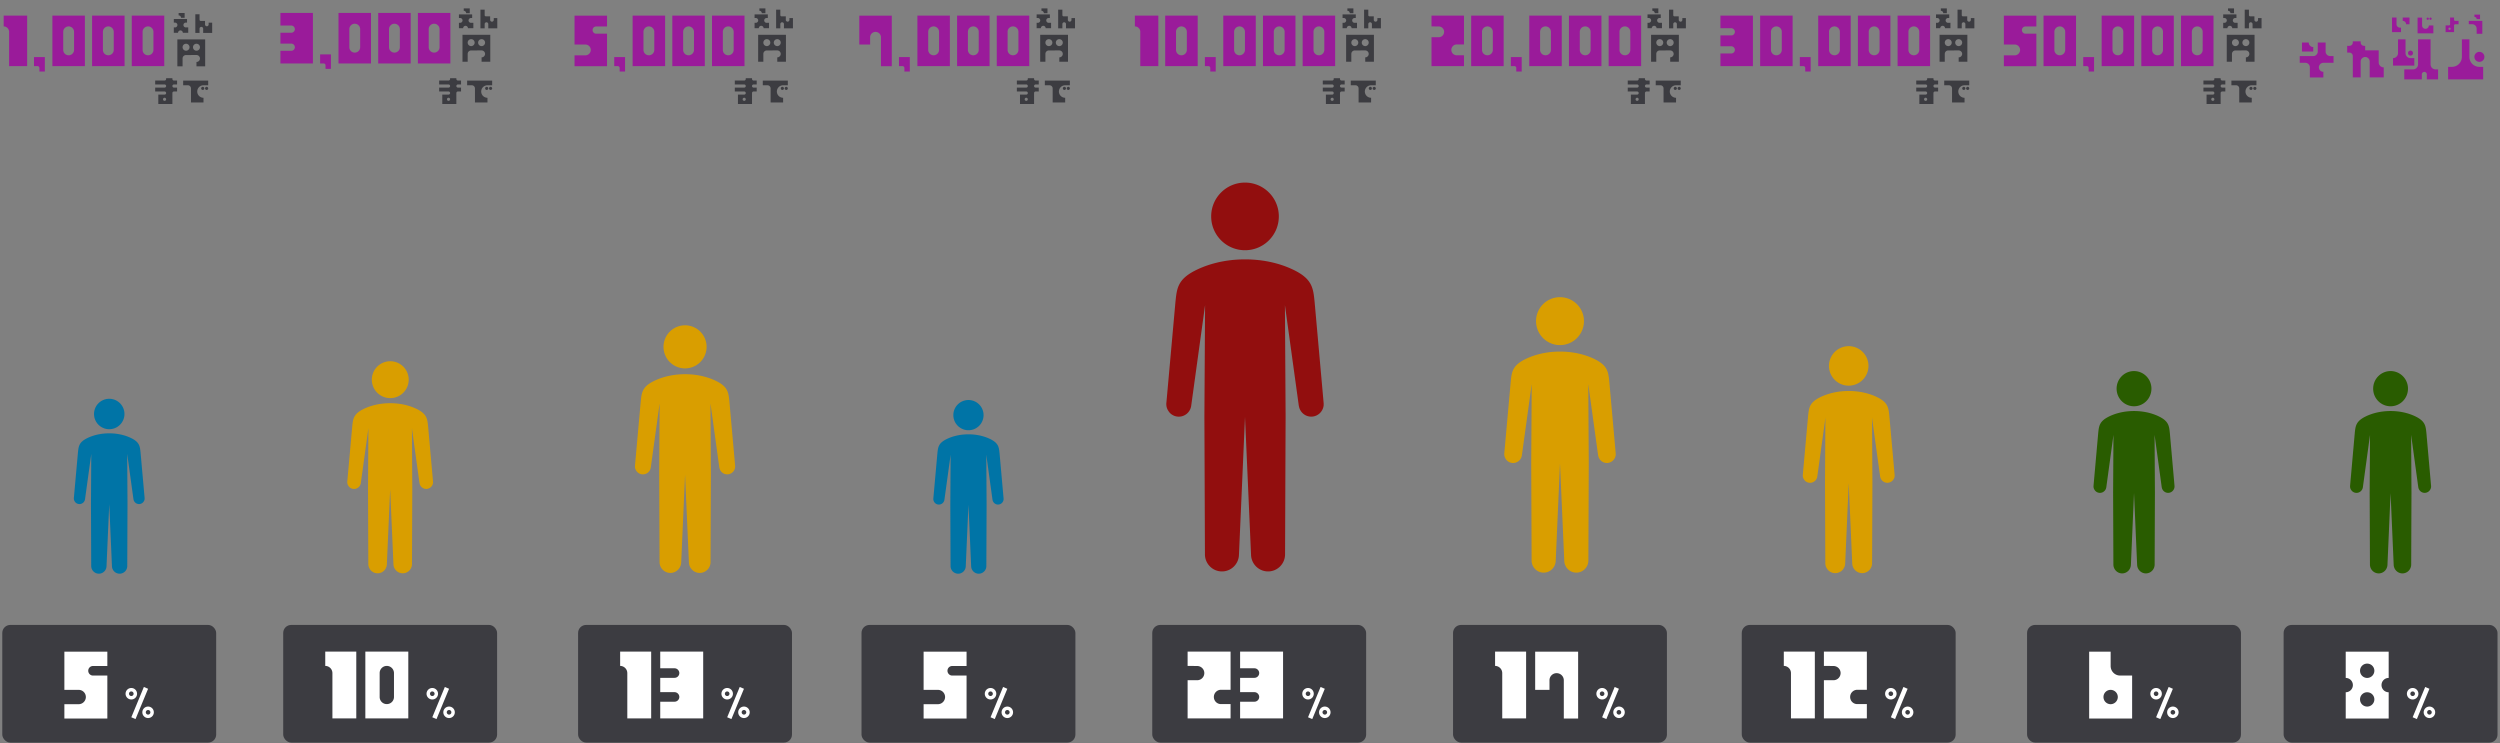 <svg width="935" height="278" fill="none" xmlns="http://www.w3.org/2000/svg"><rect width="100%" height="100%" fill="#808080" stroke="none"/><path d="M728.116 3.133v1.8h-1.35c0-.5-.4-.9-.9-.9v-.9h2.25Zm-.67 7.42c0-.49-.4-.9-.9-.9s-.9.41-.9.9h-1.58v-2.02h.45c.5 0 .9-.41.9-.9 0-.5-.4-.9-.9-.9h-.45v-1.35h4.95v1.35h-.45c-.49 0-.9.4-.9.9 0 .49.41.9.9.9h.9v2.02h-2.02Zm10.97.03h-3.37v-1.58c0-.37-.3-.67-.68-.67-.37 0-.67.3-.67.67v1.58h-1.58v-6.98h1.58v2.06c0 .25.2.45.45.45h1.6v1.32c0 .37.31.67.68.67.37 0 .67-.3.67-.67v-.68h1.32v3.83ZM725.395 23.094V13.02h10.4v10.062h-3.25v-1.625c.715 0 1.3-.572 1.3-1.3 0-.715-.585-1.287-1.3-1.3l-3.9.013c-.728 0-1.3.572-1.3 1.3v2.925h-1.95Zm3.25-5.85c.715 0 1.3-.585 1.3-1.3 0-.728-.585-1.3-1.3-1.3-.728 0-1.3.572-1.3 1.3 0 .715.572 1.3 1.3 1.3Zm2.6-1.3c0 .715.572 1.3 1.3 1.3.715 0 1.3-.585 1.3-1.3 0-.728-.585-1.3-1.3-1.3-.728 0-1.3.572-1.3 1.3ZM723.691 31.59a.59.59 0 0 0-.585.585.59.59 0 0 0 .585.585h1.17v1.456h-1.17a.59.59 0 0 0-.585.585v4.095h-5.265v-3.51h2.34c.325 0 .585-.26.585-.585a.583.583 0 0 0-.585-.585h-3.51V32.76h3.51c.325 0 .585-.26.585-.585a.583.583 0 0 0-.585-.585h-3.51v-1.469h3.51c.325 0 .585-.26.585-.585v-.286h2.34v.286a.59.59 0 0 0 .585.585h1.17v1.469h-1.17Zm-3.51 6.136c.325 0 .585-.26.585-.585a.583.583 0 0 0-.585-.585.59.59 0 0 0-.585.585.59.59 0 0 0 .585.585Zm14.859-4.667c0 .325-.26.585-.585.585a.583.583 0 0 1-.585-.585.59.59 0 0 1 .585-.585.59.59 0 0 1 .585.585Zm1.456 0c0 .325-.26.585-.585.585a.59.59 0 0 1-.585-.585.6.6 0 0 1 .585-.585.59.59 0 0 1 .585.585Zm-9.36-2.925h9.36v1.755h-1.755a2.347 2.347 0 0 0-2.34 2.34c0 1.3 1.053 2.34 2.34 2.34v1.755h-4.68v-5.265a1.18 1.18 0 0 0-1.157-1.17h-1.768v-1.755Z" fill="#3C3C41"/><path d="M655.593 24.725h-12.15V20h4.05c.729 0 1.35-.594 1.35-1.35 0-.73-.621-1.35-1.35-1.35h-4.05v-4.05h4.05c.729 0 1.35-.594 1.35-1.35 0-.73-.621-1.35-1.35-1.35h-4.05V5.825h12.15v18.9Zm2.695-18.9h12.15v18.9h-12.15v-18.9Zm8.1 12.825V11.9a2.04 2.04 0 0 0-2.025-2.025 2.022 2.022 0 0 0-2.025 2.025v6.75c0 1.134.891 2.025 2.025 2.025a2.022 2.022 0 0 0 2.025-2.025Zm10.795 2.7v5.4h-2.025V25.4a.705.705 0 0 0-.675-.675h-1.35V21.35h4.05Zm2.832-15.525h12.15v18.9h-12.15v-18.9Zm8.1 12.825V11.9a2.04 2.04 0 0 0-2.025-2.025 2.022 2.022 0 0 0-2.025 2.025v6.75c0 1.134.891 2.025 2.025 2.025a2.022 2.022 0 0 0 2.025-2.025Zm6.744-12.825h12.15v18.9h-12.15v-18.9Zm8.1 12.825V11.9a2.04 2.04 0 0 0-2.025-2.025 2.022 2.022 0 0 0-2.025 2.025v6.75c0 1.134.891 2.025 2.025 2.025a2.022 2.022 0 0 0 2.025-2.025Zm6.745-12.825h12.15v18.9h-12.15v-18.9Zm8.1 12.825V11.9a2.04 2.04 0 0 0-2.025-2.025 2.022 2.022 0 0 0-2.025 2.025v6.75c0 1.134.891 2.025 2.025 2.025a2.022 2.022 0 0 0 2.025-2.025Z" fill="#9A1B9A"/><path d="M696.641 142.074a7.385 7.385 0 1 0-10.444-10.444 7.385 7.385 0 0 0 10.444 10.444ZM708.585 178.056a3.016 3.016 0 0 0-.006-.537l-.368-4.145-1.599-17.873c-.293-2.809-.43-4.819-4.151-6.754-2.004-1.043-5.774-2.516-11.037-2.516-5.262 0-9.032 1.473-11.036 2.516-3.721 1.935-3.852 3.945-4.152 6.754l-1.978 22.018c-.044.374-.007.743.093 1.086.081.268.206.512.362.743.138.212.294.405.487.568.4.343.899.574 1.461.637a2.74 2.74 0 0 0 3.021-2.429l3.022-21.899-.15 24.234.118 30.076c-.043 2.067 1.586 3.777 3.64 3.821 2.054.043 3.745-1.605 3.789-3.671l1.317-30.045 1.317 30.045c.044 2.066 1.736 3.708 3.79 3.671a3.728 3.728 0 0 0 3.639-3.821l.119-30.076-.15-24.234 2.397 17.367.624 4.532c0 .044.019.088.031.131.238 1.436 1.542 2.46 2.997 2.291a2.738 2.738 0 0 0 2.409-2.484v-.025l-.006.019Z" fill="#D99E00"/><rect x="651.418" y="233.723" width="80" height="44" rx="3" fill="#3C3C41"/><path d="M667.143 249.049v-5.356h11.605v24.995h-8.927v-16.961a2.697 2.697 0 0 0-2.678-2.678Zm18.565.035-3.571-.035v-5.356h16.068v14.283h-3.57a2.675 2.675 0 0 0-2.679 2.678 2.653 2.653 0 0 0 2.679 2.678h3.57v5.356h-16.068v-14.283h3.571a2.675 2.675 0 0 0 2.678-2.678c0-1.464-1.214-2.643-2.678-2.643ZM707.178 257.308a2.15 2.15 0 0 1 2.149 2.149 2.14 2.14 0 0 1-2.149 2.149 2.139 2.139 0 0 1-2.149-2.149 2.15 2.15 0 0 1 2.149-2.149Zm0 3.008a.861.861 0 0 0 .859-.859.874.874 0 0 0-.859-.86.862.862 0 0 0-.86.86.85.85 0 0 0 .86.859Zm4.693-3.386 1.582.67-4.694 11.33-1.581-.671 4.693-11.329Zm1.582 7.323a2.15 2.15 0 1 1-.002 4.3 2.15 2.15 0 0 1 .002-4.3Zm0 3.009a.862.862 0 0 0 .859-.86.85.85 0 0 0-.859-.859.862.862 0 0 0-.86.859c0 .465.396.86.86.86Z" fill="#fff"/><path d="M860.942 19.28v-3.372h2.528c0 .937.75 1.686 1.686 1.686v1.685h-4.214Zm11.799 4.213h-3.802c-.917 0-1.685.768-1.685 1.686a1.69 1.69 0 0 0 1.685 1.686v2.116h-5.057v-3.802a1.69 1.69 0 0 0-1.685-1.686h-2.098v-2.528h5.057a1.68 1.68 0 0 0 1.686-1.686v-3.37h2.94v3.37a1.69 1.69 0 0 0 1.686 1.686h1.273v2.528Zm16.894-.168c0 1.049.843 1.873 1.873 1.873v3.745h-5.244v-5.937c0-.917-.75-1.685-1.686-1.685-.918 0-1.686.768-1.686 1.685v5.938h-2.94v-7.998c0-.693-.562-1.273-1.274-1.273h-.842v-2.529h.842a1.26 1.26 0 0 0 1.274-1.255v-.43h2.94v.43c0 .693.581 1.274 1.274 1.255h.412v1.686h5.057v4.495Zm12.829-3.465a.923.923 0 0 1-.917.936c-.525.02-.937-.412-.956-.936a.969.969 0 0 1 .956-.937c.505 0 .917.431.917.937Zm-7.473 1.873c1.03 0 1.873-.824 1.873-1.873v-5.15h2.81v5.15c0 1.049.824 1.873 1.873 1.873h1.404v2.81h-7.96v-2.81Zm16.857 7.96h-4.215V27.82a.95.95 0 0 0-.936-.937.939.939 0 0 0-.936.937v1.873h-6.556v-3.746h3.278c1.03 0 1.873-.824 1.873-1.873v-9.365h4.682v9.365c0 1.049.824 1.873 1.873 1.873h.937v3.746Zm15.451-10.301c1.03 0 1.873.843 1.873 1.873a1.867 1.867 0 0 1-1.873 1.872 1.855 1.855 0 0 1-1.873-1.872c0-1.03.824-1.873 1.873-1.873Zm-11.706 10.3V25.01h1.405a3.745 3.745 0 0 0 3.746-3.745v-6.556h2.809v6.556a3.733 3.733 0 0 0 3.746 3.745h1.405v4.683h-13.111ZM894.612 12.025V6.547h1.685v2.528c0 .702.572 1.264 1.265 1.264h.421v1.686h-3.371Zm6.536-5.478v2.528h-1.264c0-.702-.571-1.264-1.264-1.264V6.547h2.528Zm8.925 5.918h-5.9v-5.89h1.685v2.95c0 .693.572 1.255 1.265 1.255.702 0 1.264-.562 1.264-1.255v-.01h1.686v2.95Zm-1.686-5.469a.425.425 0 0 1-.421.422.432.432 0 0 1-.422-.422c0-.234.197-.421.422-.421a.42.42 0 0 1 .421.421Zm1.058 0a.425.425 0 0 1-.421.422.426.426 0 0 1-.422-.422.42.42 0 0 1 .422-.421.42.42 0 0 1 .421.421Zm8.793.815h1.265v1.264h-1.265a.42.42 0 0 0-.421.422v2.528h-3.165V9.497h1.264a.42.42 0 0 0 .421-.422V6.547h1.48v.843a.42.42 0 0 0 .421.42Zm-2.107 3.371a.42.42 0 0 0 .422-.421.42.42 0 0 0-.422-.422.42.42 0 0 0-.421.422.42.42 0 0 0 .421.421Zm12.249-3.39v4.842h-2.107v-1.892c0-.936-.749-1.686-1.685-1.686h-1.265V7.792h5.057Zm-.843-2.322v1.685h-1.264a.839.839 0 0 0-.843-.842V5.47h2.107Z" fill="#9A1B9A"/><g clip-path="url(#a)" fill="#295C00"><path d="M898.683 150.017c2.544-2.571 2.544-6.739 0-9.31a6.465 6.465 0 0 0-9.212 0c-2.544 2.571-2.544 6.739 0 9.31a6.465 6.465 0 0 0 9.212 0ZM909.218 182.093a2.744 2.744 0 0 0-.006-.479l-.325-3.695-1.409-15.932c-.259-2.504-.38-4.296-3.662-6.021-1.767-.93-5.093-2.243-9.735-2.243-4.642 0-7.968 1.313-9.735 2.243-3.282 1.725-3.398 3.517-3.662 6.021l-1.745 19.627a2.47 2.47 0 0 0 .082.969c.072.239.182.456.32.662.121.189.258.362.429.506.352.306.793.512 1.289.568 1.321.15 2.516-.818 2.665-2.165l2.665-19.521-.132 21.602.104 26.812c-.038 1.842 1.399 3.367 3.21 3.406 1.812.039 3.304-1.43 3.343-3.272l1.161-26.784 1.162 26.784c.039 1.842 1.531 3.305 3.343 3.272 1.811-.039 3.248-1.558 3.21-3.406l.104-26.812-.132-21.602 2.115 15.481.55 4.04c0 .039.017.078.028.117.209 1.28 1.36 2.193 2.643 2.042 1.156-.133 2.026-1.079 2.125-2.215v-.022l-.005.017Z"/></g><rect x="854.074" y="233.723" width="80" height="44" rx="3" fill="#3C3C41"/><path d="M890.689 256.226a2.675 2.675 0 0 0 2.678 2.678v9.819h-16.068v-9.819a2.697 2.697 0 0 0 2.678-2.678c0-1.5-1.214-2.678-2.678-2.678v-9.82h16.068v9.82a2.652 2.652 0 0 0-2.678 2.678Zm-5.356 8.034a2.697 2.697 0 0 0 2.678-2.678c0-1.5-1.214-2.678-2.678-2.678a2.652 2.652 0 0 0-2.678 2.678 2.674 2.674 0 0 0 2.678 2.678Zm0-10.712a2.697 2.697 0 0 0 2.678-2.678c0-1.5-1.214-2.678-2.678-2.678a2.652 2.652 0 0 0-2.678 2.678 2.674 2.674 0 0 0 2.678 2.678ZM902.334 257.308a2.15 2.15 0 0 1 2.149 2.149 2.14 2.14 0 0 1-2.149 2.149 2.139 2.139 0 0 1-2.149-2.149 2.15 2.15 0 0 1 2.149-2.149Zm0 3.008a.861.861 0 0 0 .859-.859.874.874 0 0 0-.859-.86.862.862 0 0 0-.86.86.85.85 0 0 0 .86.859Zm4.693-3.386 1.582.67-4.694 11.33-1.581-.671 4.693-11.329Zm1.582 7.323a2.15 2.15 0 1 1-.002 4.3 2.15 2.15 0 0 1 .002-4.3Zm0 3.009c.481 0 .86-.395.86-.86a.852.852 0 0 0-.86-.859.862.862 0 0 0-.86.859c0 .465.396.86.86.86Z" fill="#fff"/><path d="M835.526 3.133v1.8h-1.35c0-.5-.4-.9-.9-.9v-.9h2.25Zm-.67 7.42c0-.49-.4-.9-.9-.9s-.9.41-.9.9h-1.58v-2.02h.45c.5 0 .9-.41.9-.9 0-.5-.4-.9-.9-.9h-.45v-1.35h4.95v1.35h-.45c-.49 0-.9.4-.9.9 0 .49.41.9.9.9h.9v2.02h-2.02Zm10.97.03h-3.37v-1.58c0-.37-.3-.67-.68-.67-.37 0-.67.3-.67.67v1.58h-1.58v-6.98h1.58v2.06c0 .25.2.45.45.45h1.6v1.32c0 .37.31.67.68.67.37 0 .67-.3.67-.67v-.68h1.32v3.83ZM832.805 23.094V13.02h10.4v10.062h-3.25v-1.625c.715 0 1.3-.572 1.3-1.3 0-.715-.585-1.287-1.3-1.3l-3.9.013c-.728 0-1.3.572-1.3 1.3v2.925h-1.95Zm3.25-5.85c.715 0 1.3-.585 1.3-1.3 0-.728-.585-1.3-1.3-1.3-.728 0-1.3.572-1.3 1.3 0 .715.572 1.3 1.3 1.3Zm2.6-1.3c0 .715.572 1.3 1.3 1.3.715 0 1.3-.585 1.3-1.3 0-.728-.585-1.3-1.3-1.3-.728 0-1.3.572-1.3 1.3ZM831.101 31.59a.59.59 0 0 0-.585.585.59.59 0 0 0 .585.585h1.17v1.456h-1.17a.59.59 0 0 0-.585.585v4.095h-5.265v-3.51h2.34c.325 0 .585-.26.585-.585a.583.583 0 0 0-.585-.585h-3.51V32.76h3.51c.325 0 .585-.26.585-.585a.583.583 0 0 0-.585-.585h-3.51v-1.469h3.51c.325 0 .585-.26.585-.585v-.286h2.34v.286a.59.59 0 0 0 .585.585h1.17v1.469h-1.17Zm-3.51 6.136c.325 0 .585-.26.585-.585a.583.583 0 0 0-.585-.585.59.59 0 0 0-.585.585.59.59 0 0 0 .585.585Zm14.859-4.667c0 .325-.26.585-.585.585a.583.583 0 0 1-.585-.585.59.59 0 0 1 .585-.585.59.59 0 0 1 .585.585Zm1.456 0c0 .325-.26.585-.585.585a.59.59 0 0 1-.585-.585.6.6 0 0 1 .585-.585.59.59 0 0 1 .585.585Zm-9.36-2.925h9.36v1.755h-1.755a2.347 2.347 0 0 0-2.34 2.34c0 1.3 1.053 2.34 2.34 2.34v1.755h-4.68v-5.265a1.18 1.18 0 0 0-1.157-1.17h-1.768v-1.755Z" fill="#3C3C41"/><path d="M757.543 9.902c-.756 0-1.35.594-1.35 1.35 0 .729.594 1.35 1.323 1.35h4.077v12.15h-12.15v-4.05h4.05a2.04 2.04 0 0 0 2.025-2.025 2.022 2.022 0 0 0-2.025-2.025h-4.05v-10.8h12.15v4.05h-4.05Zm6.745-4.077h12.15v18.9h-12.15v-18.9Zm8.1 12.825V11.9a2.04 2.04 0 0 0-2.025-2.025 2.022 2.022 0 0 0-2.025 2.025v6.75c0 1.134.891 2.025 2.025 2.025a2.022 2.022 0 0 0 2.025-2.025Zm10.795 2.7v5.4h-2.025V25.4a.705.705 0 0 0-.675-.675h-1.35V21.35h4.05Zm2.832-15.525h12.15v18.9h-12.15v-18.9Zm8.1 12.825V11.9a2.04 2.04 0 0 0-2.025-2.025 2.022 2.022 0 0 0-2.025 2.025v6.75c0 1.134.891 2.025 2.025 2.025a2.022 2.022 0 0 0 2.025-2.025Zm6.744-12.825h12.15v18.9h-12.15v-18.9Zm8.1 12.825V11.9a2.04 2.04 0 0 0-2.025-2.025 2.022 2.022 0 0 0-2.025 2.025v6.75c0 1.134.891 2.025 2.025 2.025a2.022 2.022 0 0 0 2.025-2.025Zm6.745-12.825h12.15v18.9h-12.15v-18.9Zm8.1 12.825V11.9a2.04 2.04 0 0 0-2.025-2.025 2.022 2.022 0 0 0-2.025 2.025v6.75c0 1.134.891 2.025 2.025 2.025a2.022 2.022 0 0 0 2.025-2.025Z" fill="#9A1B9A"/><g clip-path="url(#b)" fill="#295C00"><path d="M802.73 150.017c2.543-2.571 2.543-6.739 0-9.31a6.466 6.466 0 0 0-9.213 0c-2.543 2.571-2.543 6.739 0 9.31a6.466 6.466 0 0 0 9.213 0ZM813.265 182.093a2.744 2.744 0 0 0-.006-.479l-.325-3.695-1.409-15.932c-.259-2.504-.38-4.296-3.662-6.021-1.768-.93-5.093-2.243-9.735-2.243-4.642 0-7.968 1.313-9.735 2.243-3.282 1.725-3.398 3.517-3.662 6.021l-1.745 19.627a2.47 2.47 0 0 0 .082.969c.072.239.182.456.319.662.122.189.259.362.43.506a2.36 2.36 0 0 0 1.288.568c1.322.15 2.517-.818 2.665-2.165l2.666-19.521-.133 21.602.105 26.812c-.039 1.842 1.399 3.367 3.21 3.406 1.812.039 3.304-1.43 3.343-3.272l1.161-26.784 1.162 26.784c.039 1.842 1.531 3.305 3.342 3.272 1.812-.039 3.249-1.558 3.211-3.406l.104-26.812-.132-21.602 2.115 15.481.55 4.04c0 .039.017.078.028.117.209 1.28 1.36 2.193 2.643 2.042 1.156-.133 2.026-1.079 2.125-2.215v-.022l-.005.017Z"/></g><rect x="758.121" y="233.723" width="80" height="44" rx="3" fill="#3C3C41"/><path d="M792.915 252.655h4.499v16.068h-16.068v-24.995h8.034v5.356c0 1.964 1.571 3.571 3.535 3.571Zm-3.535 10.712a2.697 2.697 0 0 0 2.678-2.678 2.675 2.675 0 0 0-2.678-2.678 2.652 2.652 0 0 0-2.678 2.678 2.674 2.674 0 0 0 2.678 2.678ZM806.381 257.308a2.15 2.15 0 0 1 2.149 2.149 2.14 2.14 0 0 1-2.149 2.149 2.139 2.139 0 0 1-2.149-2.149 2.15 2.15 0 0 1 2.149-2.149Zm0 3.008a.861.861 0 0 0 .859-.859.874.874 0 0 0-.859-.86.862.862 0 0 0-.86.86.85.85 0 0 0 .86.859Zm4.693-3.386 1.582.67-4.694 11.33-1.581-.671 4.693-11.329Zm1.582 7.323a2.15 2.15 0 1 1-.002 4.3 2.15 2.15 0 0 1 .002-4.3Zm0 3.009a.862.862 0 0 0 .859-.86.85.85 0 0 0-.859-.859.862.862 0 0 0-.86.859c0 .465.396.86.86.86Z" fill="#fff"/><path d="M620.221 3.133v1.8h-1.35c0-.5-.4-.9-.9-.9v-.9h2.25Zm-.67 7.42c0-.49-.4-.9-.9-.9s-.9.41-.9.9h-1.58v-2.02h.45c.5 0 .9-.41.9-.9 0-.5-.4-.9-.9-.9h-.45v-1.35h4.95v1.35h-.45c-.49 0-.9.4-.9.9 0 .49.41.9.9.9h.9v2.02h-2.02Zm10.97.03h-3.37v-1.58c0-.37-.3-.67-.68-.67-.37 0-.67.3-.67.67v1.58h-1.58v-6.98h1.58v2.06c0 .25.2.45.45.45h1.6v1.32c0 .37.31.67.68.67.37 0 .67-.3.67-.67v-.68h1.32v3.83ZM617.501 23.094V13.02h10.4v10.062h-3.25v-1.625c.715 0 1.3-.572 1.3-1.3 0-.715-.585-1.287-1.3-1.3l-3.9.013c-.728 0-1.3.572-1.3 1.3v2.925h-1.95Zm3.25-5.85c.715 0 1.3-.585 1.3-1.3 0-.728-.585-1.3-1.3-1.3-.728 0-1.3.572-1.3 1.3 0 .715.572 1.3 1.3 1.3Zm2.599-1.3c0 .715.573 1.3 1.301 1.3.715 0 1.3-.585 1.3-1.3 0-.728-.585-1.3-1.3-1.3-.728 0-1.301.572-1.301 1.3ZM615.796 31.59a.59.59 0 0 0-.585.585.59.59 0 0 0 .585.585h1.17v1.456h-1.17a.59.59 0 0 0-.585.585v4.095h-5.265v-3.51h2.34c.325 0 .585-.26.585-.585a.583.583 0 0 0-.585-.585h-3.51V32.76h3.51c.325 0 .585-.26.585-.585a.583.583 0 0 0-.585-.585h-3.51v-1.469h3.51c.325 0 .585-.26.585-.585v-.286h2.34v.286a.59.59 0 0 0 .585.585h1.17v1.469h-1.17Zm-3.51 6.136c.325 0 .585-.26.585-.585a.583.583 0 0 0-.585-.585.59.59 0 0 0-.585.585.59.59 0 0 0 .585.585Zm14.859-4.667c0 .325-.26.585-.585.585a.583.583 0 0 1-.585-.585.59.59 0 0 1 .585-.585.59.59 0 0 1 .585.585Zm1.456 0c0 .325-.26.585-.585.585a.59.59 0 0 1-.585-.585.6.6 0 0 1 .585-.585.59.59 0 0 1 .585.585Zm-9.36-2.925h9.36v1.755h-1.755a2.347 2.347 0 0 0-2.34 2.34c0 1.3 1.053 2.34 2.34 2.34v1.755h-4.68v-5.265a1.18 1.18 0 0 0-1.157-1.17h-1.768v-1.755Z" fill="#3C3C41"/><path d="m538.077 9.902-2.7-.027v-4.05h12.15v10.8h-2.7a2.022 2.022 0 0 0-2.025 2.025c0 1.134.891 2.025 2.025 2.025h2.7v4.05h-12.15v-10.8h2.7a2.022 2.022 0 0 0 2.025-2.025c0-1.107-.918-1.998-2.025-1.998Zm12.145-4.077h12.15v18.9h-12.15v-18.9Zm8.1 12.825V11.9a2.04 2.04 0 0 0-2.025-2.025 2.022 2.022 0 0 0-2.025 2.025v6.75c0 1.134.891 2.025 2.025 2.025a2.022 2.022 0 0 0 2.025-2.025Zm10.794 2.7v5.4h-2.025V25.4a.705.705 0 0 0-.675-.675h-1.35V21.35h4.05Zm2.832-15.525h12.15v18.9h-12.15v-18.9Zm8.1 12.825V11.9a2.04 2.04 0 0 0-2.025-2.025 2.022 2.022 0 0 0-2.025 2.025v6.75c0 1.134.891 2.025 2.025 2.025a2.022 2.022 0 0 0 2.025-2.025Zm6.745-12.825h12.15v18.9h-12.15v-18.9Zm8.1 12.825V11.9a2.04 2.04 0 0 0-2.025-2.025 2.022 2.022 0 0 0-2.025 2.025v6.75c0 1.134.891 2.025 2.025 2.025a2.022 2.022 0 0 0 2.025-2.025Zm6.745-12.825h12.15v18.9h-12.15v-18.9Zm8.1 12.825V11.9a2.04 2.04 0 0 0-2.025-2.025 2.022 2.022 0 0 0-2.025 2.025v6.75c0 1.134.891 2.025 2.025 2.025a2.022 2.022 0 0 0 2.025-2.025Z" fill="#9A1B9A"/><path d="M589.776 126.443c3.5-3.5 3.5-9.174 0-12.674a8.962 8.962 0 0 0-12.674 0 8.962 8.962 0 0 0 0 12.674c3.5 3.5 9.174 3.5 12.674 0ZM604.271 170.11a3.834 3.834 0 0 0-.007-.651l-.447-5.031-1.94-21.689c-.356-3.409-.523-5.849-5.038-8.197-2.432-1.266-7.007-3.053-13.394-3.053-6.386 0-10.962 1.787-13.394 3.053-4.515 2.348-4.674 4.788-5.038 8.197l-2.402 26.72c-.053.454-.007.901.114 1.318.099.326.25.621.439.902.167.257.357.492.591.689a3.26 3.26 0 0 0 1.773.773c1.818.204 3.462-1.114 3.667-2.947l3.667-26.577-.182 29.41.144 36.501c-.053 2.507 1.924 4.583 4.416 4.636 2.493.053 4.546-1.947 4.599-4.455l1.598-36.462 1.599 36.462c.053 2.508 2.106 4.5 4.599 4.455 2.492-.053 4.469-2.121 4.416-4.636l.144-36.501-.182-29.41 2.91 21.077.757 5.5c0 .053.023.106.038.159.288 1.742 1.871 2.985 3.636 2.78a3.325 3.325 0 0 0 2.925-3.015v-.03l-.008.022Z" fill="#D99E00"/><rect x="543.434" y="233.723" width="80" height="44" rx="3" fill="#3C3C41"/><path d="M559.159 249.049v-5.356h11.604v24.995h-8.926v-16.961a2.697 2.697 0 0 0-2.678-2.678Zm20.35 5.392v3.57h-5.356v-14.283h16.068v24.995h-5.356v-14.282c0-1.5-1.214-2.678-2.678-2.678a2.652 2.652 0 0 0-2.678 2.678ZM599.193 257.308a2.15 2.15 0 0 1 2.149 2.149 2.139 2.139 0 0 1-2.149 2.149 2.14 2.14 0 0 1-2.149-2.149 2.15 2.15 0 0 1 2.149-2.149Zm0 3.008c.464 0 .86-.378.86-.859a.874.874 0 0 0-.86-.86.862.862 0 0 0-.859.86.85.85 0 0 0 .859.859Zm4.694-3.386 1.581.67-4.693 11.33-1.582-.671 4.694-11.329Zm1.581 7.323a2.15 2.15 0 1 1 0 4.299 2.15 2.15 0 0 1 0-4.299Zm0 3.009c.482 0 .86-.395.86-.86a.85.85 0 0 0-.86-.859.861.861 0 0 0-.859.859c0 .465.395.86.859.86Z" fill="#fff"/><path d="M506.166 3.133v1.8h-1.35c0-.5-.4-.9-.9-.9v-.9h2.25Zm-.67 7.42c0-.49-.4-.9-.9-.9s-.9.41-.9.9h-1.58v-2.02h.45c.5 0 .9-.41.9-.9 0-.5-.4-.9-.9-.9h-.45v-1.35h4.95v1.35h-.45c-.49 0-.9.4-.9.9 0 .49.41.9.9.9h.9v2.02h-2.02Zm10.97.03h-3.37v-1.58c0-.37-.3-.67-.68-.67-.37 0-.67.3-.67.67v1.58h-1.58v-6.98h1.58v2.06c0 .25.2.45.45.45h1.6v1.32c0 .37.31.67.68.67.37 0 .67-.3.67-.67v-.68h1.32v3.83ZM503.446 23.094V13.02h10.4v10.062h-3.25v-1.625c.715 0 1.3-.572 1.3-1.3 0-.715-.585-1.287-1.3-1.3l-3.9.013c-.728 0-1.3.572-1.3 1.3v2.925h-1.95Zm3.25-5.85c.715 0 1.3-.585 1.3-1.3 0-.728-.585-1.3-1.3-1.3-.728 0-1.3.572-1.3 1.3 0 .715.572 1.3 1.3 1.3Zm2.6-1.3c0 .715.572 1.3 1.3 1.3.715 0 1.3-.585 1.3-1.3 0-.728-.585-1.3-1.3-1.3-.728 0-1.3.572-1.3 1.3ZM501.741 31.59a.59.59 0 0 0-.585.585.59.59 0 0 0 .585.585h1.17v1.456h-1.17a.59.59 0 0 0-.585.585v4.095h-5.265v-3.51h2.34c.325 0 .585-.26.585-.585a.583.583 0 0 0-.585-.585h-3.51V32.76h3.51c.325 0 .585-.26.585-.585a.583.583 0 0 0-.585-.585h-3.51v-1.469h3.51c.325 0 .585-.26.585-.585v-.286h2.34v.286a.59.59 0 0 0 .585.585h1.17v1.469h-1.17Zm-3.51 6.136c.325 0 .585-.26.585-.585a.583.583 0 0 0-.585-.585.59.59 0 0 0-.585.585.59.59 0 0 0 .585.585Zm14.859-4.667c0 .325-.26.585-.585.585a.583.583 0 0 1-.585-.585.59.59 0 0 1 .585-.585.59.59 0 0 1 .585.585Zm1.456 0c0 .325-.26.585-.585.585a.59.59 0 0 1-.585-.585.6.6 0 0 1 .585-.585.59.59 0 0 1 .585.585Zm-9.36-2.925h9.36v1.755h-1.755a2.347 2.347 0 0 0-2.34 2.34c0 1.3 1.053 2.34 2.34 2.34v1.755h-4.68v-5.265a1.18 1.18 0 0 0-1.157-1.17h-1.768v-1.755Z" fill="#3C3C41"/><path d="M424.443 9.875v-4.05h8.775v18.9h-6.75V11.9a2.04 2.04 0 0 0-2.025-2.025Zm11.338-4.05h12.15v18.9h-12.15v-18.9Zm8.1 12.825V11.9a2.04 2.04 0 0 0-2.025-2.025 2.022 2.022 0 0 0-2.025 2.025v6.75c0 1.134.891 2.025 2.025 2.025a2.022 2.022 0 0 0 2.025-2.025Zm10.795 2.7v5.4h-2.025V25.4a.705.705 0 0 0-.675-.675h-1.35V21.35h4.05Zm2.832-15.525h12.15v18.9h-12.15v-18.9Zm8.1 12.825V11.9a2.04 2.04 0 0 0-2.025-2.025 2.022 2.022 0 0 0-2.025 2.025v6.75c0 1.134.891 2.025 2.025 2.025a2.022 2.022 0 0 0 2.025-2.025Zm6.745-12.825h12.15v18.9h-12.15v-18.9Zm8.1 12.825V11.9a2.04 2.04 0 0 0-2.025-2.025 2.022 2.022 0 0 0-2.025 2.025v6.75c0 1.134.891 2.025 2.025 2.025a2.022 2.022 0 0 0 2.025-2.025Zm6.744-12.825h12.15v18.9h-12.15v-18.9Zm8.1 12.825V11.9a2.04 2.04 0 0 0-2.025-2.025 2.022 2.022 0 0 0-2.025 2.025v6.75c0 1.134.891 2.025 2.025 2.025a2.022 2.022 0 0 0 2.025-2.025Z" fill="#9A1B9A"/><path d="M474.578 89.883c4.941-4.94 4.941-12.951 0-17.892-4.941-4.941-12.951-4.941-17.892 0-4.941 4.94-4.941 12.951 0 17.892 4.941 4.941 12.951 4.941 17.892 0ZM495.04 151.527c.021-.3.021-.61-.011-.92l-.631-7.101-2.737-30.619c-.503-4.813-.738-8.256-7.112-11.572-3.433-1.786-9.893-4.31-18.909-4.31-9.015 0-15.475 2.524-18.908 4.31-6.374 3.316-6.598 6.759-7.112 11.572l-3.39 37.72a4.703 4.703 0 0 0 .16 1.861c.139.46.353.877.621 1.273.235.363.502.695.834.973.684.588 1.54.984 2.502 1.091 2.567.288 4.888-1.572 5.177-4.161l5.176-37.516-.257 41.516.203 51.527c-.074 3.54 2.717 6.471 6.235 6.545 3.519.075 6.417-2.748 6.492-6.288l2.257-51.474 2.256 51.474c.075 3.54 2.973 6.353 6.492 6.288 3.519-.074 6.31-2.994 6.235-6.545l.203-51.527-.257-41.516 4.107 29.752 1.07 7.764c0 .075.032.15.053.225.407 2.46 2.642 4.214 5.134 3.925 2.246-.257 3.935-2.075 4.128-4.256v-.043l-.011.032Z" fill="#920E0E"/><rect x="430.941" y="233.723" width="80" height="44" rx="3" fill="#3C3C41"/><path d="m447.737 249.084-3.571-.035v-5.356h16.069v14.283h-3.571a2.674 2.674 0 0 0-2.678 2.678 2.652 2.652 0 0 0 2.678 2.678h3.571v5.356h-16.069v-14.283h3.571a2.675 2.675 0 0 0 2.678-2.678c0-1.464-1.214-2.643-2.678-2.643Zm32.129 19.604h-16.068v-6.249h5.356c.964 0 1.786-.786 1.786-1.785 0-.965-.822-1.786-1.786-1.786h-5.356v-5.356h5.356a1.79 1.79 0 0 0 1.786-1.785c0-.964-.822-1.786-1.786-1.786h-5.356v-6.248h16.068v24.995ZM489.201 257.308a2.15 2.15 0 0 1 2.149 2.149 2.14 2.14 0 0 1-2.149 2.149 2.14 2.14 0 0 1-2.149-2.149 2.15 2.15 0 0 1 2.149-2.149Zm0 3.008c.464 0 .86-.378.86-.859a.874.874 0 0 0-.86-.86.863.863 0 0 0-.86.86c0 .481.379.859.86.859Zm4.694-3.386 1.581.67-4.693 11.33-1.582-.671 4.694-11.329Zm1.581 7.323a2.15 2.15 0 1 1-.002 4.3 2.15 2.15 0 0 1 .002-4.3Zm0 3.009c.482 0 .86-.395.86-.86a.85.85 0 0 0-.86-.859.861.861 0 0 0-.859.859c0 .465.395.86.859.86Z" fill="#fff"/><path d="M391.752 3.133v1.8h-1.35c0-.5-.4-.9-.9-.9v-.9h2.25Zm-.67 7.42c0-.49-.4-.9-.9-.9s-.9.41-.9.9h-1.58v-2.02h.45c.5 0 .9-.41.9-.9 0-.5-.4-.9-.9-.9h-.45v-1.35h4.95v1.35h-.45c-.49 0-.9.4-.9.9 0 .49.41.9.9.9h.9v2.02h-2.02Zm10.97.03h-3.37v-1.58c0-.37-.3-.67-.68-.67-.37 0-.67.3-.67.67v1.58h-1.58v-6.98h1.58v2.06c0 .25.2.45.45.45h1.6v1.32c0 .37.31.67.68.67.37 0 .67-.3.67-.67v-.68h1.32v3.83ZM389.032 23.094V13.02h10.4v10.062h-3.25v-1.625c.715 0 1.3-.572 1.3-1.3 0-.715-.585-1.287-1.3-1.3l-3.9.013c-.728 0-1.3.572-1.3 1.3v2.925h-1.95Zm3.25-5.85c.715 0 1.3-.585 1.3-1.3 0-.728-.585-1.3-1.3-1.3-.728 0-1.3.572-1.3 1.3 0 .715.572 1.3 1.3 1.3Zm2.6-1.3c0 .715.572 1.3 1.3 1.3.715 0 1.3-.585 1.3-1.3 0-.728-.585-1.3-1.3-1.3-.728 0-1.3.572-1.3 1.3ZM387.327 31.59a.59.59 0 0 0-.585.585.59.59 0 0 0 .585.585h1.17v1.456h-1.17a.59.59 0 0 0-.585.585v4.095h-5.265v-3.51h2.34c.325 0 .585-.26.585-.585a.583.583 0 0 0-.585-.585h-3.51V32.76h3.51c.325 0 .585-.26.585-.585a.583.583 0 0 0-.585-.585h-3.51v-1.469h3.51c.325 0 .585-.26.585-.585v-.286h2.34v.286a.59.59 0 0 0 .585.585h1.17v1.469h-1.17Zm-3.51 6.136c.325 0 .585-.26.585-.585a.583.583 0 0 0-.585-.585.59.59 0 0 0-.585.585.59.59 0 0 0 .585.585Zm14.859-4.667c0 .325-.26.585-.585.585a.583.583 0 0 1-.585-.585.59.59 0 0 1 .585-.585.59.59 0 0 1 .585.585Zm1.456 0c0 .325-.26.585-.585.585a.59.59 0 0 1-.585-.585.6.6 0 0 1 .585-.585.59.59 0 0 1 .585.585Zm-9.36-2.925h9.36v1.755h-1.755a2.347 2.347 0 0 0-2.34 2.34c0 1.3 1.053 2.34 2.34 2.34v1.755h-4.68v-5.265a1.18 1.18 0 0 0-1.157-1.17h-1.768v-1.755Z" fill="#3C3C41"/><path d="M325.427 13.952v2.7h-4.05v-10.8h12.15v18.9h-4.05v-10.8a2.022 2.022 0 0 0-2.025-2.025 2.005 2.005 0 0 0-2.025 2.025Zm14.845 7.398v5.4h-2.025V25.4a.705.705 0 0 0-.675-.675h-1.35V21.35h4.05Zm2.832-15.525h12.15v18.9h-12.15v-18.9Zm8.1 12.825V11.9a2.04 2.04 0 0 0-2.025-2.025 2.022 2.022 0 0 0-2.025 2.025v6.75c0 1.134.891 2.025 2.025 2.025a2.022 2.022 0 0 0 2.025-2.025Zm6.744-12.825h12.15v18.9h-12.15v-18.9Zm8.1 12.825V11.9a2.04 2.04 0 0 0-2.025-2.025 2.022 2.022 0 0 0-2.025 2.025v6.75c0 1.134.891 2.025 2.025 2.025a2.022 2.022 0 0 0 2.025-2.025Zm6.745-12.825h12.15v18.9h-12.15v-18.9Zm8.1 12.825V11.9a2.04 2.04 0 0 0-2.025-2.025 2.022 2.022 0 0 0-2.025 2.025v6.75c0 1.134.891 2.025 2.025 2.025a2.022 2.022 0 0 0 2.025-2.025Z" fill="#9A1B9A"/><path d="M366.199 159.253a5.651 5.651 0 1 0-7.992-7.992 5.651 5.651 0 0 0 7.992 7.992ZM375.339 186.788c.01-.134.01-.272-.005-.411l-.282-3.172-1.222-13.676c-.225-2.15-.33-3.688-3.177-5.169-1.534-.798-4.419-1.925-8.446-1.925s-6.912 1.127-8.446 1.925c-2.847 1.481-2.947 3.019-3.176 5.169l-1.515 16.848c-.033.287-.004.569.072.831a2.1 2.1 0 0 0 .277.569c.105.162.225.31.373.435a2.06 2.06 0 0 0 1.117.487 2.097 2.097 0 0 0 2.313-1.858l2.312-16.758-.115 18.544.091 23.016a2.854 2.854 0 0 0 2.785 2.923c1.571.034 2.866-1.227 2.899-2.809l1.008-22.991 1.008 22.991c.034 1.582 1.328 2.838 2.9 2.809a2.852 2.852 0 0 0 2.785-2.923l.091-23.016-.115-18.544 1.834 13.289.478 3.469c0 .033.014.066.024.1.182 1.099 1.18 1.882 2.293 1.753a2.097 2.097 0 0 0 1.844-1.901v-.019l-.005.014Z" fill="#0074A6"/><rect x="322.203" y="233.723" width="80" height="44" rx="3" fill="#3C3C41"/><path d="M356.14 249.084c-1 0-1.785.786-1.785 1.786 0 .964.785 1.785 1.749 1.785h5.392v16.068h-16.068v-5.356h5.356a2.697 2.697 0 0 0 2.678-2.678 2.675 2.675 0 0 0-2.678-2.678h-5.356v-14.283h16.068v5.356h-5.356ZM370.463 257.308a2.15 2.15 0 0 1 2.149 2.149 2.14 2.14 0 0 1-2.149 2.149 2.139 2.139 0 0 1-2.149-2.149 2.15 2.15 0 0 1 2.149-2.149Zm0 3.008a.861.861 0 0 0 .859-.859.874.874 0 0 0-.859-.86.862.862 0 0 0-.86.86.85.85 0 0 0 .86.859Zm4.693-3.386 1.582.67-4.694 11.33-1.581-.671 4.693-11.329Zm1.582 7.323a2.15 2.15 0 1 1-.002 4.3 2.15 2.15 0 0 1 .002-4.3Zm0 3.009c.481 0 .86-.395.86-.86a.852.852 0 0 0-.86-.859.862.862 0 0 0-.86.859c0 .465.396.86.86.86Z" fill="#fff"/><path d="M286.264 3.133v1.8h-1.35c0-.5-.4-.9-.9-.9v-.9h2.25Zm-.67 7.42c0-.49-.4-.9-.9-.9s-.9.41-.9.9h-1.58v-2.02h.45c.5 0 .9-.41.9-.9 0-.5-.4-.9-.9-.9h-.45v-1.35h4.95v1.35h-.45c-.49 0-.9.4-.9.9 0 .49.41.9.9.9h.9v2.02h-2.02Zm10.97.03h-3.37v-1.58c0-.37-.3-.67-.68-.67-.37 0-.67.3-.67.67v1.58h-1.58v-6.98h1.58v2.06c0 .25.2.45.45.45h1.6v1.32c0 .37.31.67.68.67.37 0 .67-.3.67-.67v-.68h1.32v3.83ZM283.543 23.094V13.02h10.4v10.062h-3.25v-1.625c.715 0 1.3-.572 1.3-1.3 0-.715-.585-1.287-1.3-1.3l-3.9.013c-.728 0-1.3.572-1.3 1.3v2.925h-1.95Zm3.25-5.85c.715 0 1.3-.585 1.3-1.3 0-.728-.585-1.3-1.3-1.3-.728 0-1.3.572-1.3 1.3 0 .715.572 1.3 1.3 1.3Zm2.6-1.3c0 .715.572 1.3 1.3 1.3.715 0 1.3-.585 1.3-1.3 0-.728-.585-1.3-1.3-1.3-.728 0-1.3.572-1.3 1.3ZM281.839 31.59a.59.59 0 0 0-.585.585.59.59 0 0 0 .585.585h1.17v1.456h-1.17a.59.59 0 0 0-.585.585v4.095h-5.265v-3.51h2.34c.325 0 .585-.26.585-.585a.583.583 0 0 0-.585-.585h-3.51V32.76h3.51c.325 0 .585-.26.585-.585a.583.583 0 0 0-.585-.585h-3.51v-1.469h3.51c.325 0 .585-.26.585-.585v-.286h2.34v.286a.59.59 0 0 0 .585.585h1.17v1.469h-1.17Zm-3.51 6.136c.325 0 .585-.26.585-.585a.583.583 0 0 0-.585-.585.59.59 0 0 0-.585.585.59.59 0 0 0 .585.585Zm14.859-4.667c0 .325-.26.585-.585.585a.583.583 0 0 1-.585-.585.59.59 0 0 1 .585-.585.59.59 0 0 1 .585.585Zm1.456 0c0 .325-.26.585-.585.585a.59.59 0 0 1-.585-.585.6.6 0 0 1 .585-.585.59.59 0 0 1 .585.585Zm-9.36-2.925h9.36v1.755h-1.755a2.347 2.347 0 0 0-2.34 2.34c0 1.3 1.053 2.34 2.34 2.34v1.755h-4.68v-5.265a1.18 1.18 0 0 0-1.157-1.17h-1.768v-1.755Z" fill="#3C3C41"/><path d="M222.977 9.902c-.756 0-1.35.594-1.35 1.35 0 .729.594 1.35 1.323 1.35h4.077v12.15h-12.15v-4.05h4.05a2.04 2.04 0 0 0 2.025-2.025 2.022 2.022 0 0 0-2.025-2.025h-4.05v-10.8h12.15v4.05h-4.05Zm10.795 11.448v5.4h-2.025V25.4a.705.705 0 0 0-.675-.675h-1.35V21.35h4.05Zm2.832-15.525h12.15v18.9h-12.15v-18.9Zm8.1 12.825V11.9a2.04 2.04 0 0 0-2.025-2.025 2.022 2.022 0 0 0-2.025 2.025v6.75c0 1.134.891 2.025 2.025 2.025a2.022 2.022 0 0 0 2.025-2.025Zm6.744-12.825h12.15v18.9h-12.15v-18.9Zm8.1 12.825V11.9a2.04 2.04 0 0 0-2.025-2.025 2.022 2.022 0 0 0-2.025 2.025v6.75c0 1.134.891 2.025 2.025 2.025a2.022 2.022 0 0 0 2.025-2.025Zm6.745-12.825h12.15v18.9h-12.15v-18.9Zm8.1 12.825V11.9a2.04 2.04 0 0 0-2.025-2.025 2.022 2.022 0 0 0-2.025 2.025v6.75c0 1.134.891 2.025 2.025 2.025a2.022 2.022 0 0 0 2.025-2.025Z" fill="#9A1B9A"/><path d="M261.907 135.418a8.057 8.057 0 1 0-11.396-11.394 8.057 8.057 0 0 0 11.396 11.394ZM274.937 174.672c.014-.19.014-.388-.007-.585l-.402-4.523-1.743-19.497c-.32-3.065-.47-5.258-4.529-7.369-2.186-1.137-6.299-2.745-12.04-2.745-5.742 0-9.855 1.608-12.041 2.745-4.059 2.111-4.202 4.304-4.529 7.369l-2.159 24.02c-.047.408-.007.81.102 1.185.089.292.225.558.395.81.15.231.32.443.532.62.435.374.98.626 1.593.694a2.988 2.988 0 0 0 3.296-2.649l3.297-23.89-.164 26.437.13 32.812c-.048 2.254 1.729 4.12 3.97 4.168 2.241.048 4.086-1.75 4.134-4.004l1.437-32.778 1.437 32.778c.047 2.254 1.893 4.045 4.134 4.004 2.24-.048 4.018-1.907 3.97-4.168l.129-32.812-.163-26.437 2.615 18.946.681 4.944c0 .048.021.095.034.143.259 1.567 1.682 2.683 3.269 2.5a2.99 2.99 0 0 0 2.629-2.711v-.027l-.007.02Z" fill="#D99E00"/><rect x="216.207" y="233.723" width="80" height="44" rx="3" fill="#3C3C41"/><path d="M231.932 249.049v-5.356h11.605v24.995h-8.927v-16.961a2.697 2.697 0 0 0-2.678-2.678Zm31.062 19.639h-16.068v-6.249h5.356c.964 0 1.786-.786 1.786-1.785 0-.965-.822-1.786-1.786-1.786h-5.356v-5.356h5.356a1.79 1.79 0 0 0 1.786-1.785c0-.964-.822-1.786-1.786-1.786h-5.356v-6.248h16.068v24.995ZM271.967 257.308a2.15 2.15 0 0 1 2.149 2.149 2.14 2.14 0 0 1-2.149 2.149 2.139 2.139 0 0 1-2.149-2.149 2.15 2.15 0 0 1 2.149-2.149Zm0 3.008a.861.861 0 0 0 .859-.859.874.874 0 0 0-.859-.86.862.862 0 0 0-.86.86.85.85 0 0 0 .86.859Zm4.693-3.386 1.582.67-4.694 11.33-1.581-.671 4.693-11.329Zm1.582 7.323a2.15 2.15 0 1 1-.002 4.3 2.15 2.15 0 0 1 .002-4.3Zm0 3.009a.862.862 0 0 0 .859-.86.85.85 0 0 0-.859-.859.862.862 0 0 0-.86.859c0 .465.396.86.86.86Z" fill="#fff"/><path d="M175.686 3.133v1.8h-1.35c0-.5-.4-.9-.9-.9v-.9h2.25Zm-.67 7.42c0-.49-.4-.9-.9-.9s-.9.41-.9.9h-1.58v-2.02h.45c.5 0 .9-.41.9-.9 0-.5-.4-.9-.9-.9h-.45v-1.35h4.95v1.35h-.45c-.49 0-.9.4-.9.9 0 .49.41.9.9.9h.9v2.02h-2.02Zm10.97.03h-3.37v-1.58c0-.37-.3-.67-.68-.67-.37 0-.67.3-.67.67v1.58h-1.58v-6.98h1.58v2.06c0 .25.2.45.45.45h1.6v1.32c0 .37.31.67.68.67.37 0 .67-.3.67-.67v-.68h1.32v3.83ZM172.965 23.094V13.02h10.4v10.062h-3.25v-1.625c.715 0 1.3-.572 1.3-1.3 0-.715-.585-1.287-1.3-1.3l-3.9.013c-.728 0-1.3.572-1.3 1.3v2.925h-1.95Zm3.25-5.85c.715 0 1.3-.585 1.3-1.3 0-.728-.585-1.3-1.3-1.3-.728 0-1.3.572-1.3 1.3 0 .715.572 1.3 1.3 1.3Zm2.6-1.3c0 .715.572 1.3 1.3 1.3.715 0 1.3-.585 1.3-1.3 0-.728-.585-1.3-1.3-1.3-.728 0-1.3.572-1.3 1.3ZM171.261 31.59a.59.59 0 0 0-.585.585.59.59 0 0 0 .585.585h1.17v1.456h-1.17a.59.59 0 0 0-.585.585v4.095h-5.265v-3.51h2.34c.325 0 .585-.26.585-.585a.583.583 0 0 0-.585-.585h-3.51V32.76h3.51c.325 0 .585-.26.585-.585a.583.583 0 0 0-.585-.585h-3.51v-1.469h3.51c.325 0 .585-.26.585-.585v-.286h2.34v.286a.59.59 0 0 0 .585.585h1.17v1.469h-1.17Zm-3.51 6.136c.325 0 .585-.26.585-.585a.583.583 0 0 0-.585-.585.59.59 0 0 0-.585.585.59.59 0 0 0 .585.585Zm14.859-4.667c0 .325-.26.585-.585.585a.583.583 0 0 1-.585-.585.59.59 0 0 1 .585-.585.59.59 0 0 1 .585.585Zm1.456 0c0 .325-.26.585-.585.585a.59.59 0 0 1-.585-.585.6.6 0 0 1 .585-.585.59.59 0 0 1 .585.585Zm-9.36-2.925h9.36v1.755h-1.755a2.347 2.347 0 0 0-2.34 2.34c0 1.3 1.053 2.34 2.34 2.34v1.755h-4.68v-5.265a1.18 1.18 0 0 0-1.157-1.17h-1.768v-1.755Z" fill="#3C3C41"/><path d="M117.027 23.725h-12.15V19h4.05c.729 0 1.35-.594 1.35-1.35 0-.73-.621-1.35-1.35-1.35h-4.05v-4.05h4.05c.729 0 1.35-.594 1.35-1.35 0-.73-.621-1.35-1.35-1.35h-4.05V4.825h12.15v18.9Zm6.745-3.375v5.4h-2.025V24.4a.705.705 0 0 0-.675-.675h-1.35V20.35h4.05Zm2.832-15.525h12.15v18.9h-12.15v-18.9Zm8.1 12.825V10.9a2.04 2.04 0 0 0-2.025-2.025 2.022 2.022 0 0 0-2.025 2.025v6.75c0 1.134.891 2.025 2.025 2.025a2.022 2.022 0 0 0 2.025-2.025Zm6.744-12.825h12.15v18.9h-12.15v-18.9Zm8.1 12.825V10.9a2.04 2.04 0 0 0-2.025-2.025 2.022 2.022 0 0 0-2.025 2.025v6.75c0 1.134.891 2.025 2.025 2.025a2.022 2.022 0 0 0 2.025-2.025Zm6.745-12.825h12.15v18.9h-12.15v-18.9Zm8.1 12.825V10.9a2.04 2.04 0 0 0-2.025-2.025 2.022 2.022 0 0 0-2.025 2.025v6.75c0 1.134.891 2.025 2.025 2.025a2.022 2.022 0 0 0 2.025-2.025Z" fill="#9A1B9A"/><path d="M150.795 146.916a6.897 6.897 0 1 0-9.754-9.753 6.897 6.897 0 0 0 9.754 9.753ZM161.948 180.517a2.802 2.802 0 0 0-.006-.501l-.344-3.871-1.492-16.69c-.274-2.623-.402-4.5-3.877-6.307-1.871-.974-5.392-2.35-10.306-2.35-4.914 0-8.435 1.376-10.307 2.35-3.474 1.807-3.596 3.684-3.876 6.307l-1.848 20.561c-.041.349-.006.693.087 1.014.076.251.193.478.338.694.129.198.274.379.455.53.373.321.84.536 1.364.595a2.56 2.56 0 0 0 2.822-2.268l2.821-20.45-.14 22.63.111 28.087c-.041 1.929 1.481 3.526 3.399 3.567 1.917.041 3.497-1.498 3.538-3.428l1.23-28.057 1.23 28.057c.041 1.93 1.621 3.463 3.539 3.428a3.48 3.48 0 0 0 3.398-3.567l.111-28.087-.14-22.63 2.238 16.218.583 4.232c0 .041.018.082.03.122.221 1.341 1.439 2.297 2.798 2.14a2.558 2.558 0 0 0 2.25-2.32v-.024l-.006.018Z" fill="#D99E00"/><rect x="105.918" y="233.723" width="80" height="44" rx="3" fill="#3C3C41"/><path d="M121.643 249.049v-5.356h11.605v24.995h-8.927v-16.961a2.697 2.697 0 0 0-2.678-2.678Zm14.994-5.356h16.068v24.995h-16.068v-24.995Zm10.712 16.961v-8.927a2.697 2.697 0 0 0-2.678-2.678 2.674 2.674 0 0 0-2.678 2.678v8.927a2.652 2.652 0 0 0 2.678 2.678 2.675 2.675 0 0 0 2.678-2.678ZM161.678 257.308a2.15 2.15 0 0 1 2.149 2.149 2.14 2.14 0 0 1-2.149 2.149 2.139 2.139 0 0 1-2.149-2.149 2.15 2.15 0 0 1 2.149-2.149Zm0 3.008a.861.861 0 0 0 .859-.859.874.874 0 0 0-.859-.86.862.862 0 0 0-.86.86.85.85 0 0 0 .86.859Zm4.693-3.386 1.582.67-4.694 11.33-1.581-.671 4.693-11.329Zm1.582 7.323a2.15 2.15 0 1 1-.002 4.3 2.15 2.15 0 0 1 .002-4.3Zm0 3.009a.862.862 0 0 0 .859-.86.85.85 0 0 0-.859-.859.862.862 0 0 0-.86.859c0 .465.396.86.86.86Z" fill="#fff"/><path d="M1.377 9.875v-4.05h8.775v18.9h-6.75V11.9a2.04 2.04 0 0 0-2.025-2.025ZM16.765 21.35v5.4H14.74V25.4a.705.705 0 0 0-.675-.675h-1.35V21.35h4.05Zm2.832-15.525h12.15v18.9h-12.15v-18.9Zm8.1 12.825V11.9a2.04 2.04 0 0 0-2.025-2.025 2.022 2.022 0 0 0-2.025 2.025v6.75c0 1.134.89 2.025 2.025 2.025a2.022 2.022 0 0 0 2.025-2.025ZM34.44 5.825h12.15v18.9h-12.15v-18.9Zm8.1 12.825V11.9a2.04 2.04 0 0 0-2.024-2.025A2.022 2.022 0 0 0 38.49 11.9v6.75c0 1.134.892 2.025 2.026 2.025a2.022 2.022 0 0 0 2.024-2.025Zm6.745-12.825h12.15v18.9h-12.15v-18.9Zm8.1 12.825V11.9a2.04 2.04 0 0 0-2.025-2.025 2.022 2.022 0 0 0-2.025 2.025v6.75c0 1.134.891 2.025 2.025 2.025a2.022 2.022 0 0 0 2.025-2.025Z" fill="#9A1B9A"/><path d="M69.053 4.854v1.8h-1.35c0-.5-.4-.9-.9-.9v-.9h2.25Zm-.67 7.42c0-.49-.4-.9-.9-.9s-.9.41-.9.9h-1.58v-2.02h.45c.5 0 .9-.41.9-.9 0-.5-.4-.9-.9-.9h-.45v-1.35h4.95v1.35h-.45c-.49 0-.9.4-.9.9 0 .49.41.9.9.9h.9v2.02h-2.02Zm10.97.03h-3.37v-1.58c0-.37-.3-.67-.68-.67-.37 0-.67.3-.67.67v1.58h-1.58v-6.98h1.58v2.06c0 .25.2.45.45.45h1.6v1.32c0 .37.31.67.68.67.37 0 .67-.3.67-.67v-.68h1.32v3.83ZM66.332 24.815V14.74h10.4v10.062h-3.25v-1.625c.716 0 1.3-.572 1.3-1.3 0-.715-.584-1.287-1.3-1.3l-3.9.013c-.727 0-1.3.572-1.3 1.3v2.925h-1.95Zm3.25-5.85c.716 0 1.3-.585 1.3-1.3 0-.728-.585-1.3-1.3-1.3-.727 0-1.3.572-1.3 1.3 0 .715.573 1.3 1.3 1.3Zm2.6-1.3c0 .715.572 1.3 1.3 1.3.716 0 1.3-.585 1.3-1.3 0-.728-.584-1.3-1.3-1.3-.728 0-1.3.572-1.3 1.3ZM65.058 31.59a.59.59 0 0 0-.585.585.59.59 0 0 0 .585.585h1.17v1.456h-1.17a.59.59 0 0 0-.585.585v4.095h-5.265v-3.51h2.34c.325 0 .585-.26.585-.585a.583.583 0 0 0-.585-.585h-3.51V32.76h3.51c.325 0 .585-.26.585-.585a.583.583 0 0 0-.585-.585h-3.51v-1.469h3.51c.325 0 .585-.26.585-.585v-.286h2.34v.286a.59.59 0 0 0 .585.585h1.17v1.469h-1.17Zm-3.51 6.136c.325 0 .585-.26.585-.585a.583.583 0 0 0-.585-.585.59.59 0 0 0-.585.585.59.59 0 0 0 .585.585Zm14.859-4.667c0 .325-.26.585-.585.585a.583.583 0 0 1-.585-.585.59.59 0 0 1 .585-.585.59.59 0 0 1 .585.585Zm1.456 0c0 .325-.26.585-.585.585a.59.59 0 0 1-.585-.585.6.6 0 0 1 .585-.585.59.59 0 0 1 .585.585Zm-9.36-2.925h9.36v1.755h-1.755a2.347 2.347 0 0 0-2.34 2.34c0 1.3 1.053 2.34 2.34 2.34v1.755h-4.68v-5.265a1.18 1.18 0 0 0-1.157-1.17h-1.768v-1.755Z" fill="#3C3C41"/><g clip-path="url(#c)" fill="#0074A6"><path d="M44.88 158.86a5.69 5.69 0 1 0-8.048-8.048 5.69 5.69 0 0 0 8.048 8.048ZM54.084 186.588c.01-.135.01-.274-.005-.414l-.284-3.194-1.231-13.773c-.226-2.165-.332-3.714-3.2-5.205-1.543-.803-4.45-1.939-8.505-1.939-4.055 0-6.96 1.136-8.505 1.939-2.867 1.491-2.968 3.04-3.199 5.205l-1.525 16.967c-.033.289-.005.573.073.837.062.207.158.395.279.573.105.163.226.313.375.438.308.264.692.442 1.125.49a2.111 2.111 0 0 0 2.329-1.871l2.328-16.876-.115 18.675.091 23.178a2.876 2.876 0 0 0 2.805 2.944c1.582.033 2.886-1.237 2.92-2.829l1.015-23.153 1.015 23.153c.033 1.592 1.337 2.858 2.92 2.829a2.873 2.873 0 0 0 2.804-2.944l.092-23.178-.116-18.675 1.848 13.383.48 3.493c0 .034.015.067.025.101.182 1.106 1.188 1.895 2.309 1.765a2.11 2.11 0 0 0 1.857-1.914v-.019l-.005.014Z"/></g><rect x=".852" y="233.723" width="80" height="44" rx="3" fill="#3C3C41"/><path d="M34.789 249.084c-1 0-1.786.786-1.786 1.786 0 .964.786 1.785 1.75 1.785h5.392v16.068H24.076v-5.356h5.357a2.698 2.698 0 0 0 2.678-2.678 2.675 2.675 0 0 0-2.678-2.678h-5.357v-14.283h16.069v5.356h-5.356ZM49.111 257.308a2.15 2.15 0 0 1 2.15 2.149 2.14 2.14 0 0 1-2.15 2.149 2.14 2.14 0 0 1-2.149-2.149 2.15 2.15 0 0 1 2.15-2.149Zm0 3.008c.464 0 .86-.378.86-.859a.874.874 0 0 0-.86-.86.863.863 0 0 0-.86.86c0 .481.379.859.86.859Zm4.694-3.386 1.581.67-4.693 11.33-1.582-.671 4.694-11.329Zm1.581 7.323a2.15 2.15 0 1 1-.002 4.3 2.15 2.15 0 0 1 .002-4.3Zm0 3.009c.482 0 .86-.395.86-.86a.851.851 0 0 0-.86-.859.862.862 0 0 0-.86.859c0 .465.396.86.86.86Z" fill="#fff"/><defs><clipPath id="a"><path fill="#fff" transform="translate(878.074 135.253)" d="M0 0h32v80H0z"/></clipPath><clipPath id="b"><path fill="#fff" transform="translate(782.121 135.253)" d="M0 0h32v80H0z"/></clipPath><clipPath id="c"><path fill="#fff" transform="translate(26.875 146.096)" d="M0 0h27.957v69.157H0z"/></clipPath></defs></svg>
